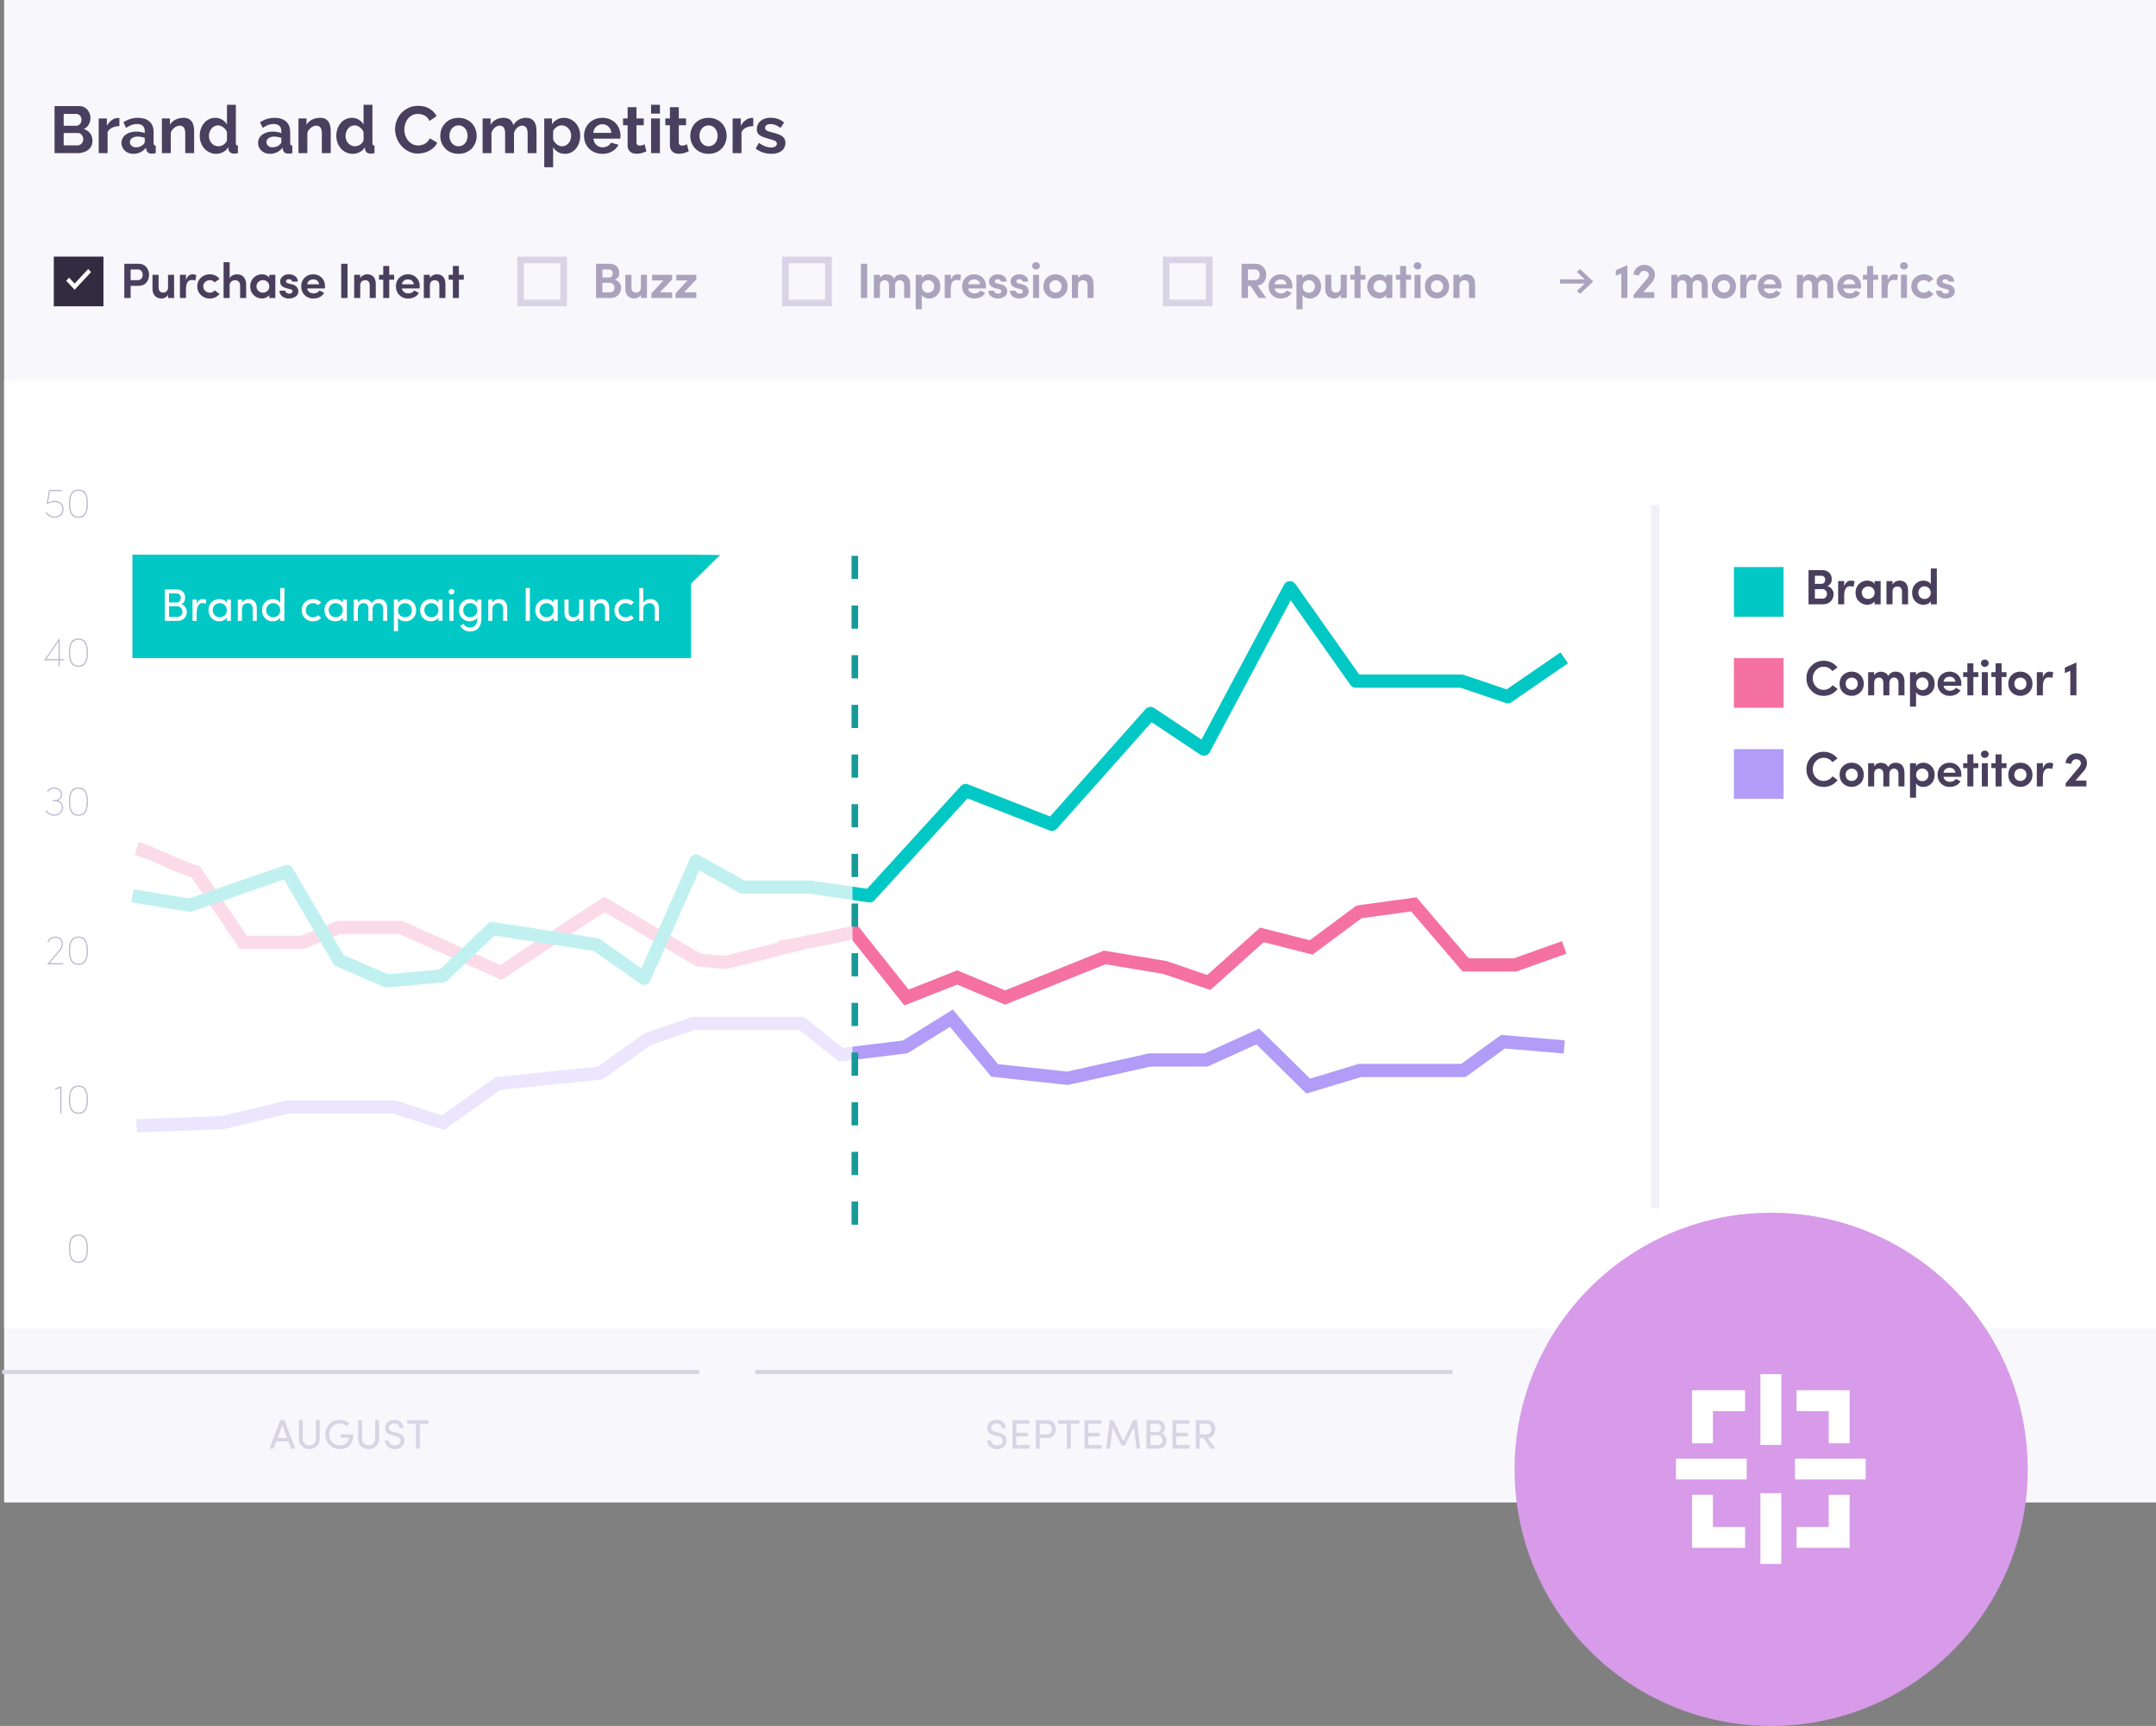 <svg xmlns="http://www.w3.org/2000/svg" width="521" height="417" viewBox="0 0 521 417">
    <rect x="0" y="0" width="521" height="417" fill="#808080" stroke="none"/>
    <g fill="none" fill-rule="evenodd">
        <path fill="#F8F7FB" d="M1 0h520v363H1z"/>
        <path fill="#FFF" d="M1 92h520v229H1z"/>
        <path stroke="#B19CF7" stroke-width="3.2" d="M33 272l20.679-.757 15.873-3.787h25.66l11.85 3.787 13.264-9.466 24.68-2.525 11.525-8.203 11.09-3.787h26.093l9.46 7.573 15.547-1.893L229.919 246l10.438 12.621 17.613 1.894 19.896-4.418h13.59l12.504-5.68 12.177 11.99 12.503-3.786h25.006l9.568-6.941L378 252.942"/>
        <path stroke="#F471A2" stroke-width="3.2" d="M33 205c4.45 1.211 9.843 4.419 14.293 5.63 3.815 5.686 7.687 11.375 11.501 17.06H73.07l8.843-3.63h14.969l24.1 10.89c8.38-5.484 16.704-10.969 25.084-16.454l22.714 13.43c2.196.201 4.334.402 6.53.603 6.416-1.613 12.889-3.226 19.304-4.838-1.907.543-4.334.726-6.242 1.27 1.908-.544 4.335-.727 6.242-1.27 3.988-.807 7.918-1.613 11.906-2.42 4.161 5.244 8.38 10.486 12.542 15.729 4.103-1.613 8.15-3.229 12.253-4.841 3.872 1.612 7.686 3.228 11.559 4.841l24.1-9.68c4.855.807 9.652 1.613 14.507 2.42 3.526 1.21 7.11 2.419 10.635 3.63l12.83-11.496c3.988 1.007 7.918 2.017 11.906 3.024 3.872-2.861 7.687-5.727 11.56-8.589 4.392-.605 8.842-1.207 13.235-1.813 4.16 4.88 8.38 9.759 12.541 14.638h11.906c3.988-1.412 7.918-2.824 11.906-4.236"/>
        <path stroke="#02C8C5" stroke-linejoin="round" stroke-width="3.2" d="M378 158.924l-13.657 9.399-11.145-3.76h-25.567L311.711 142l-20.79 38.98-12.899-8.595-23.813 26.767L233.361 191l-23.222 25.434-14.384-2.117h-16.28l-11.253-6.267-12.565 28.323-11.581-8.146-25.13-3.885-11.91 11.405L93.49 237l-11.582-5.013-12.565-21.43-23.49 8.146L32 216.434"/>
        <path fill="#FFF" d="M31 123h175v192H31z" opacity=".75"/>
        <path fill="#BFB9CE" d="M14.92 118.66H12.1l-.5 2.74c.62-.27 1.18-.41 1.68-.41.54 0 1.02.18 1.45.54.43.36.64.85.64 1.46s-.2 1.11-.61 1.5c-.4.39-.95.59-1.66.59-.4 0-.8-.12-1.2-.35-.39-.24-.69-.54-.9-.89l.26-.15c.18.31.44.57.79.78.35.21.7.31 1.05.31.61 0 1.09-.17 1.44-.5.35-.34.53-.77.53-1.29s-.18-.93-.55-1.24c-.37-.31-.78-.46-1.24-.46-.34 0-.64.04-.91.11-.26.07-.59.19-.98.38l-.12-.16.58-3.26h3.07v.3zm1.73 3.03c0-1.01.13-1.77.46-2.41.33-.65.96-1.01 1.85-1.01.89 0 1.51.36 1.83 1.01.33.64.46 1.4.46 2.41 0 1.01-.13 1.75-.46 2.4-.32.65-.94 1.01-1.83 1.01-.89 0-1.52-.36-1.85-1.01-.33-.65-.46-1.4-.46-2.4zm4.3 0c.01-1.73-.4-3.12-1.99-3.12-1.19 0-1.73.78-1.92 1.9-.06.35-.09.76-.09 1.22 0 .92.11 1.59.4 2.19.15.29.35.52.62.68.27.16.6.24.99.24s.71-.08.98-.24c.82-.53.99-1.55 1.01-2.87zm-5.45 37.86h-1.06V161h-.3v-1.45h-3.49l3.58-5.19h.21v4.89h1.06v.3zm-1.36-4.6l-2.94 4.3h2.94v-4.3zm2.51 2.74c0-1.01.13-1.77.46-2.41.33-.65.96-1.01 1.85-1.01.89 0 1.51.36 1.83 1.01.33.64.46 1.4.46 2.41 0 1.01-.13 1.75-.46 2.4-.32.65-.94 1.01-1.83 1.01-.89 0-1.52-.36-1.85-1.01-.33-.65-.46-1.4-.46-2.4zm4.3 0c.01-1.73-.4-3.12-1.99-3.12-1.19 0-1.73.78-1.92 1.9-.06.35-.09.76-.09 1.22 0 .92.11 1.59.4 2.19.15.29.35.52.62.68.27.16.6.24.99.24s.71-.08.98-.24c.82-.53.99-1.55 1.01-2.87zm-6.25 34.44c.08-.81-.5-1.48-1.5-1.57-.31-.03-.62.04-.93.2-.3.15-.52.35-.66.6l-.26-.15c.36-.61 1.08-.99 1.87-.94.61.05 1.07.25 1.38.61.32.35.45.78.4 1.27-.04.53-.41 1.04-.94 1.27.37.09.68.32.91.69.23.37.33.76.3 1.15-.05.55-.3 1-.77 1.36-.47.35-1 .51-1.61.47-.85-.07-1.57-.55-1.88-1.23l.27-.12c.27.57.88 1 1.63 1.05.54.03 1-.1 1.39-.39.39-.29.61-.68.67-1.17 0-.51-.15-.91-.45-1.2-.3-.29-.67-.44-1.1-.44h-.67v-.3h.67c.29 0 .57-.11.83-.33.27-.22.42-.5.45-.83zm1.95 1.56c0-1.01.13-1.77.46-2.41.33-.65.96-1.01 1.85-1.01.89 0 1.51.36 1.83 1.01.33.64.46 1.4.46 2.41 0 1.01-.13 1.75-.46 2.4-.32.65-.94 1.01-1.83 1.01-.89 0-1.52-.36-1.85-1.01-.33-.65-.46-1.4-.46-2.4zm4.3 0c.01-1.73-.4-3.12-1.99-3.12-1.19 0-1.73.78-1.92 1.9-.06.35-.09.76-.09 1.22 0 .92.11 1.59.4 2.19.15.29.35.52.62.68.27.16.6.24.99.24s.71-.08.98-.24c.82-.53.99-1.55 1.01-2.87zm-5.67 39.01v.3h-3.81v-.11l2.81-3.32c.43-.5.65-.99.65-1.48 0-.45-.15-.81-.45-1.09-.29-.29-.67-.43-1.13-.43-.77 0-1.41.42-1.6 1.09l-.29-.08c.21-.8.97-1.31 1.89-1.31.55 0 1 .17 1.35.51.35.34.53.78.53 1.31 0 .55-.24 1.11-.72 1.67l-2.49 2.94h3.26zm1.37-3.01c0-1.01.13-1.77.46-2.41.33-.65.96-1.01 1.85-1.01.89 0 1.51.36 1.83 1.01.33.64.46 1.4.46 2.41 0 1.01-.13 1.75-.46 2.4-.32.65-.94 1.01-1.83 1.01-.89 0-1.52-.36-1.85-1.01-.33-.65-.46-1.4-.46-2.4zm4.3 0c.01-1.73-.4-3.12-1.99-3.12-1.19 0-1.73.78-1.92 1.9-.06.35-.09.76-.09 1.22 0 .92.11 1.59.4 2.19.15.29.35.52.62.68.27.16.6.24.99.24s.71-.08.98-.24c.82-.53.99-1.55 1.01-2.87zM14.85 269h-.3v-6.16l-1.19.44v-.32l1.49-.55V269zm1.8-3.31c0-1.01.13-1.77.46-2.41.33-.65.96-1.01 1.85-1.01.89 0 1.51.36 1.83 1.01.33.64.46 1.4.46 2.41 0 1.01-.13 1.75-.46 2.4-.32.65-.94 1.01-1.83 1.01-.89 0-1.52-.36-1.85-1.01-.33-.65-.46-1.4-.46-2.4zm4.3 0c.01-1.73-.4-3.12-1.99-3.12-1.19 0-1.73.78-1.92 1.9-.06.35-.09.76-.09 1.22 0 .92.11 1.59.4 2.19.15.29.35.52.62.68.27.16.6.24.99.24s.71-.08.98-.24c.82-.53.99-1.55 1.01-2.87zm-4.3 36c0-1.01.13-1.77.46-2.41.33-.65.96-1.01 1.85-1.01.89 0 1.51.36 1.83 1.01.33.64.46 1.4.46 2.41 0 1.01-.13 1.75-.46 2.4-.32.65-.94 1.01-1.83 1.01-.89 0-1.52-.36-1.85-1.01-.33-.65-.46-1.4-.46-2.4zm4.3 0c.01-1.73-.4-3.12-1.99-3.12-1.19 0-1.73.78-1.92 1.9-.06.35-.09.76-.09 1.22 0 .92.11 1.59.4 2.19.15.29.35.52.62.68.27.16.6.24.99.24s.71-.08.98-.24c.82-.53.99-1.55 1.01-2.87z"/>
        <path fill="#493F5E" d="M22.336 34.072c0 .48-.096.901-.288 1.264a2.654 2.654 0 0 1-.792.912 3.707 3.707 0 0 1-1.168.56 5.075 5.075 0 0 1-1.416.192h-5.488V25.64h6.08c.395 0 .752.085 1.072.256.32.17.592.392.816.664.224.272.397.581.52.928.123.347.184.696.184 1.048 0 .555-.139 1.075-.416 1.56a2.534 2.534 0 0 1-1.216 1.08c.65.192 1.165.536 1.544 1.032s.568 1.117.568 1.864zm-2.224-.416c0-.203-.035-.397-.104-.584a1.622 1.622 0 0 0-.28-.488 1.304 1.304 0 0 0-.416-.328c-.16-.08-.336-.12-.528-.12h-3.392v2.992h3.28c.203 0 .392-.037.568-.112.176-.075.328-.179.456-.312s.23-.29.304-.472c.075-.181.112-.373.112-.576zm-4.72-6.128v2.864h2.944c.373 0 .69-.128.952-.384.261-.256.392-.608.392-1.056 0-.437-.12-.784-.36-1.04a1.169 1.169 0 0 0-.888-.384h-3.04zm13.456 2.944c-.65.01-1.232.136-1.744.376s-.88.6-1.104 1.08V37h-2.144v-8.384h1.968v1.792c.15-.288.325-.547.528-.776.203-.23.421-.43.656-.6.235-.17.472-.301.712-.392.24-.09.472-.136.696-.136h.264c.059 0 .115.005.168.016v1.952zm3.376 6.688a3.18 3.18 0 0 1-1.136-.2 2.73 2.73 0 0 1-.912-.56 2.544 2.544 0 0 1-.816-1.896c0-.395.088-.76.264-1.096.176-.336.421-.621.736-.856s.69-.419 1.128-.552a4.92 4.92 0 0 1 1.44-.2c.373 0 .739.032 1.096.096.357.064.675.155.952.272v-.48c0-.555-.157-.981-.472-1.28-.315-.299-.781-.448-1.4-.448-.448 0-.885.08-1.312.24-.427.16-.864.395-1.312.704l-.656-1.36c1.077-.715 2.24-1.072 3.488-1.072 1.205 0 2.141.296 2.808.888.667.592 1 1.448 1 2.568v2.608c0 .224.04.384.12.48.08.096.21.15.392.16V37a4.773 4.773 0 0 1-.944.112c-.405 0-.717-.09-.936-.272a1.17 1.17 0 0 1-.408-.72l-.048-.464a3.71 3.71 0 0 1-1.36 1.12 3.905 3.905 0 0 1-1.712.384zm.608-1.568c.363 0 .707-.064 1.032-.192.325-.128.579-.299.76-.512.235-.181.352-.384.352-.608v-.96a5.25 5.25 0 0 0-.832-.232A4.481 4.481 0 0 0 33.28 33c-.555 0-1.008.125-1.36.376-.352.25-.528.568-.528.952 0 .363.139.664.416.904.277.24.619.36 1.024.36zM46.912 37h-2.144v-4.704c0-.672-.117-1.163-.352-1.472-.235-.31-.56-.464-.976-.464-.213 0-.432.043-.656.128a2.414 2.414 0 0 0-.632.36 2.929 2.929 0 0 0-.536.552c-.16.213-.277.448-.352.704V37H39.12v-8.384h1.936v1.552c.31-.533.757-.95 1.344-1.248.587-.299 1.248-.448 1.984-.448.523 0 .95.096 1.28.288.33.192.587.443.768.752.181.31.307.661.376 1.056.07.395.104.795.104 1.2V37zm5.344.16a3.773 3.773 0 0 1-2.864-1.264 4.337 4.337 0 0 1-.824-1.384 4.828 4.828 0 0 1-.296-1.704c0-.608.093-1.173.28-1.696.187-.523.445-.981.776-1.376.33-.395.725-.704 1.184-.928a3.38 3.38 0 0 1 1.504-.336c.619 0 1.176.15 1.672.448.496.299.883.688 1.16 1.168V25.32h2.144v9.216c0 .224.037.384.112.48.075.096.203.15.384.16V37a4.86 4.86 0 0 1-.912.112c-.384 0-.699-.096-.944-.288a1.057 1.057 0 0 1-.416-.752l-.048-.528c-.31.533-.728.936-1.256 1.208a3.57 3.57 0 0 1-1.656.408zm.56-1.824a2.2 2.2 0 0 0 1.216-.4c.181-.128.344-.277.488-.448.144-.17.253-.357.328-.56v-2a2.341 2.341 0 0 0-.36-.648 2.755 2.755 0 0 0-1.152-.856 1.773 1.773 0 0 0-.648-.128c-.32 0-.616.07-.888.208a2.108 2.108 0 0 0-.696.568c-.192.24-.341.515-.448.824-.107.31-.16.63-.16.96 0 .352.059.677.176.976.117.299.277.56.48.784a2.185 2.185 0 0 0 1.664.72zm12.416 1.824a3.18 3.18 0 0 1-1.136-.2 2.73 2.73 0 0 1-.912-.56 2.544 2.544 0 0 1-.816-1.896c0-.395.088-.76.264-1.096.176-.336.421-.621.736-.856s.69-.419 1.128-.552a4.92 4.92 0 0 1 1.44-.2c.373 0 .739.032 1.096.096.357.064.675.155.952.272v-.48c0-.555-.157-.981-.472-1.28-.315-.299-.781-.448-1.4-.448-.448 0-.885.08-1.312.24-.427.16-.864.395-1.312.704l-.656-1.36c1.077-.715 2.24-1.072 3.488-1.072 1.205 0 2.141.296 2.808.888.667.592 1 1.448 1 2.568v2.608c0 .224.04.384.12.48.08.096.21.15.392.16V37a4.773 4.773 0 0 1-.944.112c-.405 0-.717-.09-.936-.272a1.17 1.17 0 0 1-.408-.72l-.048-.464a3.71 3.71 0 0 1-1.36 1.12 3.905 3.905 0 0 1-1.712.384zm.608-1.568c.363 0 .707-.064 1.032-.192.325-.128.579-.299.76-.512.235-.181.352-.384.352-.608v-.96a5.25 5.25 0 0 0-.832-.232 4.481 4.481 0 0 0-.864-.088c-.555 0-1.008.125-1.36.376-.352.25-.528.568-.528.952 0 .363.139.664.416.904.277.24.619.36 1.024.36zM79.92 37h-2.144v-4.704c0-.672-.117-1.163-.352-1.472-.235-.31-.56-.464-.976-.464-.213 0-.432.043-.656.128a2.414 2.414 0 0 0-.632.36 2.929 2.929 0 0 0-.536.552c-.16.213-.277.448-.352.704V37h-2.144v-8.384h1.936v1.552c.31-.533.757-.95 1.344-1.248.587-.299 1.248-.448 1.984-.448.523 0 .95.096 1.28.288.33.192.587.443.768.752.181.31.307.661.376 1.056.07.395.104.795.104 1.2V37zm5.344.16a3.773 3.773 0 0 1-2.864-1.264 4.337 4.337 0 0 1-.824-1.384 4.828 4.828 0 0 1-.296-1.704c0-.608.093-1.173.28-1.696.187-.523.445-.981.776-1.376.33-.395.725-.704 1.184-.928a3.38 3.38 0 0 1 1.504-.336c.619 0 1.176.15 1.672.448.496.299.883.688 1.16 1.168V25.32H90v9.216c0 .224.037.384.112.48.075.096.203.15.384.16V37a4.86 4.86 0 0 1-.912.112c-.384 0-.699-.096-.944-.288a1.057 1.057 0 0 1-.416-.752l-.048-.528c-.31.533-.728.936-1.256 1.208a3.57 3.57 0 0 1-1.656.408zm.56-1.824a2.2 2.2 0 0 0 1.216-.4c.181-.128.344-.277.488-.448.144-.17.253-.357.328-.56v-2a2.341 2.341 0 0 0-.36-.648 2.755 2.755 0 0 0-1.152-.856 1.773 1.773 0 0 0-.648-.128c-.32 0-.616.07-.888.208a2.108 2.108 0 0 0-.696.568c-.192.24-.341.515-.448.824-.107.31-.16.63-.16.96 0 .352.059.677.176.976.117.299.277.56.48.784a2.185 2.185 0 0 0 1.664.72zm9.648-4.096c0-.693.125-1.379.376-2.056a5.59 5.59 0 0 1 1.096-1.816 5.55 5.55 0 0 1 1.76-1.296c.693-.33 1.483-.496 2.368-.496 1.045 0 1.95.23 2.712.688.763.459 1.33 1.056 1.704 1.792l-1.696 1.168a2.9 2.9 0 0 0-.544-.808 2.721 2.721 0 0 0-.688-.52 3.088 3.088 0 0 0-.768-.28 3.642 3.642 0 0 0-.784-.088c-.555 0-1.037.112-1.448.336-.41.224-.752.515-1.024.872a3.845 3.845 0 0 0-.616 1.216 4.603 4.603 0 0 0-.208 1.352c0 .501.08.984.24 1.448.16.464.387.872.68 1.224.293.352.645.635 1.056.848.41.213.861.32 1.352.32.256 0 .523-.032.8-.096s.541-.165.792-.304a3 3 0 0 0 .696-.536c.213-.219.384-.483.512-.792l1.808 1.04c-.181.427-.44.803-.776 1.128-.336.325-.715.6-1.136.824a5.802 5.802 0 0 1-1.352.512c-.48.117-.95.176-1.408.176a4.84 4.84 0 0 1-2.224-.512 5.792 5.792 0 0 1-1.736-1.336 6.2 6.2 0 0 1-1.136-1.872 5.842 5.842 0 0 1-.408-2.136zm15.328 5.92c-.683 0-1.296-.117-1.84-.352a4.133 4.133 0 0 1-1.384-.952c-.379-.4-.67-.861-.872-1.384a4.518 4.518 0 0 1-.304-1.648c0-.587.101-1.141.304-1.664.203-.523.493-.984.872-1.384.379-.4.84-.717 1.384-.952.544-.235 1.157-.352 1.84-.352s1.293.117 1.832.352c.539.235.997.552 1.376.952.379.4.67.861.872 1.384.203.523.304 1.077.304 1.664 0 .576-.101 1.125-.304 1.648a4.27 4.27 0 0 1-.864 1.384c-.373.4-.832.717-1.376.952-.544.235-1.157.352-1.84.352zm-2.192-4.336c0 .373.056.712.168 1.016.112.304.267.568.464.792a2.042 2.042 0 0 0 1.56.704 2.042 2.042 0 0 0 1.56-.704c.197-.224.352-.49.464-.8.112-.31.168-.65.168-1.024a2.94 2.94 0 0 0-.168-1.008 2.465 2.465 0 0 0-.464-.8 2.042 2.042 0 0 0-1.56-.704c-.31 0-.597.064-.864.192a2.171 2.171 0 0 0-.696.528c-.197.224-.352.49-.464.8a2.94 2.94 0 0 0-.168 1.008zM129.648 37h-2.144v-4.704c0-.672-.115-1.163-.344-1.472-.23-.31-.547-.464-.952-.464-.427 0-.827.163-1.2.488-.373.325-.64.75-.8 1.272V37h-2.144v-4.704c0-.672-.115-1.163-.344-1.472-.23-.31-.547-.464-.952-.464-.416 0-.813.16-1.192.48-.379.32-.648.741-.808 1.264V37h-2.144v-8.384h1.936v1.552c.31-.544.733-.963 1.272-1.256.539-.293 1.155-.44 1.848-.44.704 0 1.248.17 1.632.512.384.341.63.763.736 1.264.341-.576.773-1.016 1.296-1.32.523-.304 1.12-.456 1.792-.456.512 0 .933.096 1.264.288.33.192.587.443.768.752.181.31.307.661.376 1.056.07.395.104.795.104 1.2V37zm6.896.16c-.661 0-1.237-.147-1.728-.44a3.13 3.13 0 0 1-1.152-1.192v4.88h-2.144V28.616h1.872v1.44c.31-.49.71-.877 1.2-1.16.49-.283 1.056-.424 1.696-.424a3.59 3.59 0 0 1 1.568.344c.48.23.893.539 1.24.928.347.39.619.848.816 1.376.197.528.296 1.085.296 1.672 0 .608-.09 1.179-.272 1.712a4.381 4.381 0 0 1-.76 1.392 3.544 3.544 0 0 1-1.16.928 3.245 3.245 0 0 1-1.472.336zm-.72-1.824c.32 0 .616-.07.888-.208.272-.139.504-.325.696-.56.192-.235.341-.507.448-.816.107-.31.16-.63.16-.96 0-.352-.059-.68-.176-.984a2.443 2.443 0 0 0-.488-.792 2.273 2.273 0 0 0-.736-.528 2.204 2.204 0 0 0-.92-.192 2.2 2.2 0 0 0-1.216.4 2.592 2.592 0 0 0-.488.448c-.144.17-.253.357-.328.56v1.968c.192.48.485.877.88 1.192.395.315.821.472 1.28.472zm9.728 1.824c-.672 0-1.28-.115-1.824-.344a4.182 4.182 0 0 1-1.392-.936 4.155 4.155 0 0 1-.888-1.376 4.416 4.416 0 0 1-.312-1.648c0-.597.101-1.16.304-1.688a4.12 4.12 0 0 1 .88-1.392c.384-.4.85-.717 1.4-.952.55-.235 1.165-.352 1.848-.352s1.293.117 1.832.352c.539.235.997.55 1.376.944.379.395.667.853.864 1.376.197.523.296 1.067.296 1.632 0 .139-.003.272-.008.4a1.627 1.627 0 0 1-.04.32h-6.48c.032.33.112.624.24.88s.293.475.496.656c.203.181.432.32.688.416.256.096.523.144.8.144.427 0 .83-.104 1.208-.312.379-.208.637-.483.776-.824l1.84.512c-.31.64-.803 1.165-1.48 1.576-.677.41-1.485.616-2.424.616zm2.176-5.056c-.053-.63-.285-1.133-.696-1.512-.41-.379-.91-.568-1.496-.568a2.135 2.135 0 0 0-1.472.576c-.192.181-.35.4-.472.656a2.312 2.312 0 0 0-.216.848h4.352zm8.48 4.464c-.288.128-.64.256-1.056.384a4.436 4.436 0 0 1-1.312.192c-.299 0-.579-.037-.84-.112a1.847 1.847 0 0 1-.688-.36 1.758 1.758 0 0 1-.472-.64c-.117-.261-.176-.579-.176-.952v-4.816h-1.104v-1.648h1.104v-2.72h2.144v2.72h1.76v1.648h-1.76v4.096c0 .299.077.51.232.632a.886.886 0 0 0 .568.184c.224 0 .443-.037.656-.112.213-.075.384-.139.512-.192l.432 1.696zm1.12.432v-8.384h2.144V37h-2.144zm0-9.552V25.32h2.144v2.128h-2.144zm9.104 9.12c-.288.128-.64.256-1.056.384a4.436 4.436 0 0 1-1.312.192c-.299 0-.579-.037-.84-.112a1.847 1.847 0 0 1-.688-.36 1.758 1.758 0 0 1-.472-.64c-.117-.261-.176-.579-.176-.952v-4.816h-1.104v-1.648h1.104v-2.72h2.144v2.72h1.76v1.648h-1.76v4.096c0 .299.077.51.232.632a.886.886 0 0 0 .568.184c.224 0 .443-.037.656-.112.213-.075.384-.139.512-.192l.432 1.696zm4.784.592c-.683 0-1.296-.117-1.84-.352a4.133 4.133 0 0 1-1.384-.952c-.379-.4-.67-.861-.872-1.384a4.518 4.518 0 0 1-.304-1.648c0-.587.101-1.141.304-1.664.203-.523.493-.984.872-1.384.379-.4.84-.717 1.384-.952.544-.235 1.157-.352 1.84-.352s1.293.117 1.832.352c.539.235.997.552 1.376.952.379.4.67.861.872 1.384.203.523.304 1.077.304 1.664 0 .576-.101 1.125-.304 1.648a4.27 4.27 0 0 1-.864 1.384c-.373.4-.832.717-1.376.952-.544.235-1.157.352-1.84.352zm-2.192-4.336c0 .373.056.712.168 1.016.112.304.267.568.464.792a2.042 2.042 0 0 0 1.56.704 2.042 2.042 0 0 0 1.56-.704c.197-.224.352-.49.464-.8.112-.31.168-.65.168-1.024a2.94 2.94 0 0 0-.168-1.008 2.465 2.465 0 0 0-.464-.8 2.042 2.042 0 0 0-1.56-.704c-.31 0-.597.064-.864.192a2.171 2.171 0 0 0-.696.528c-.197.224-.352.49-.464.8a2.94 2.94 0 0 0-.168 1.008zm13.008-2.352c-.65.01-1.232.136-1.744.376s-.88.6-1.104 1.08V37h-2.144v-8.384h1.968v1.792c.15-.288.325-.547.528-.776.203-.23.421-.43.656-.6.235-.17.472-.301.712-.392.24-.09.472-.136.696-.136h.264c.059 0 .115.005.168.016v1.952zm4.368 6.688a6.486 6.486 0 0 1-2.064-.336 5.034 5.034 0 0 1-1.728-.96l.8-1.344c.512.363 1.01.637 1.496.824.485.187.968.28 1.448.28.427 0 .763-.08 1.008-.24a.773.773 0 0 0 .368-.688c0-.299-.144-.517-.432-.656-.288-.139-.757-.299-1.408-.48a18.9 18.9 0 0 1-1.392-.432 3.572 3.572 0 0 1-.928-.472 1.615 1.615 0 0 1-.512-.608 1.941 1.941 0 0 1-.16-.824c0-.427.083-.81.248-1.152a2.51 2.51 0 0 1 .696-.872c.299-.24.648-.424 1.048-.552.4-.128.835-.192 1.304-.192.63 0 1.219.09 1.768.272.55.181 1.053.475 1.512.88l-.864 1.296a5.02 5.02 0 0 0-1.24-.704 3.39 3.39 0 0 0-1.192-.224c-.363 0-.667.075-.912.224-.245.15-.368.39-.368.72 0 .15.03.272.088.368a.775.775 0 0 0 .28.256c.128.075.296.147.504.216.208.07.467.141.776.216.576.15 1.07.299 1.48.448.41.15.747.32 1.008.512s.453.413.576.664c.123.25.184.552.184.904 0 .821-.304 1.47-.912 1.944-.608.475-1.435.712-2.48.712z"/>
        <g fill="#D8D4E4">
            <path fill-rule="nonzero" d="M.5 332v-1h168.499v1zM182.5 332v-1h168.499v1z"/>
            <path d="M68.23 344.35l-1.14 3.06h2.28l-1.14-3.06zm2.13 5.65l-.67-1.75h-2.92L66.1 350h-.99l2.62-6.89h1l2.61 6.89h-.98zm5.96-2.37v-4.52h.94v4.52c0 .73-.25 1.33-.74 1.79-.49.45-1.08.68-1.78.68s-1.3-.23-1.79-.68c-.49-.46-.73-1.06-.73-1.79v-4.52h.94v4.52c0 .46.15.84.46 1.13.31.29.68.44 1.12.44.44 0 .81-.15 1.12-.44.31-.29.46-.67.46-1.13zm8.11-3.69l-.67.62c-.48-.43-1.03-.64-1.66-.64a2.4 2.4 0 0 0-1.81.78c-.49.51-.74 1.14-.74 1.87 0 .73.25 1.36.74 1.87s1.1.77 1.81.77c.63 0 1.14-.17 1.55-.5.41-.34.62-.79.65-1.36h-1.96v-.81h3.02c0 2.36-1.23 3.56-3.26 3.56-.97 0-1.8-.34-2.47-1.03a3.457 3.457 0 0 1-1.01-2.5c0-.99.34-1.82 1.01-2.51.67-.69 1.5-1.03 2.47-1.03.9 0 1.68.3 2.33.91zm6.23 3.69v-4.52h.94v4.52c0 .73-.25 1.33-.74 1.79-.49.45-1.08.68-1.78.68s-1.3-.23-1.79-.68c-.49-.46-.73-1.06-.73-1.79v-4.52h.94v4.52c0 .46.15.84.46 1.13.31.29.68.44 1.12.44.44 0 .81-.15 1.12-.44.31-.29.46-.67.46-1.13zm2.33.38h.93c.01.31.15.6.43.85s.63.37 1.05.37c.83 0 1.3-.44 1.39-1.01.05-.68-.45-1.07-1.17-1.23l-.89-.22c-1.12-.29-1.68-.89-1.68-1.8 0-.57.22-1.03.66-1.39.44-.37.96-.55 1.57-.55.64 0 1.17.19 1.59.56.42.37.63.85.63 1.46h-.93c0-.68-.54-1.13-1.3-1.13-.35 0-.65.1-.91.29-.25.19-.38.44-.38.75 0 .48.33.8.98.96l.9.22c1.31.33 1.97 1.08 1.84 2.16-.06.52-.3.95-.71 1.29-.41.34-.94.51-1.59.51-.69 0-1.26-.21-1.72-.62-.46-.42-.69-.91-.69-1.47zm5.44-4.02v-.88h5.12v.88h-2.09V350h-.94v-6.01h-2.09zM238.52 348.01h.93c.01.31.15.6.43.85s.63.37 1.05.37c.83 0 1.3-.44 1.39-1.01.05-.68-.45-1.07-1.17-1.23l-.89-.22c-1.12-.29-1.68-.89-1.68-1.8 0-.57.22-1.03.66-1.39.44-.37.96-.55 1.57-.55.64 0 1.17.19 1.59.56.42.37.63.85.63 1.46h-.93c0-.68-.54-1.13-1.3-1.13-.35 0-.65.1-.91.29-.25.19-.38.44-.38.75 0 .48.33.8.98.96l.9.22c1.31.33 1.97 1.08 1.84 2.16-.06.52-.3.95-.71 1.29-.41.34-.94.51-1.59.51-.69 0-1.26-.21-1.72-.62-.46-.42-.69-.91-.69-1.47zm6.15 1.99v-6.89h4.08v.87h-3.15v2.2h2.75v.87h-2.75v2.08h3.25v.87h-4.18zm5.65 0v-6.89h2.75c.68 0 1.19.21 1.53.63.35.42.52.93.52 1.53s-.17 1.11-.52 1.53c-.34.41-.85.62-1.53.62h-1.81V350h-.94zm2.74-6.02h-1.8v2.57h1.75c.79 0 1.18-.57 1.18-1.28 0-.71-.38-1.29-1.13-1.29zm2.66.01v-.88h5.12v.88h-2.09V350h-.94v-6.01h-2.09zm6.34 6.01v-6.89h4.08v.87h-3.15v2.2h2.75v.87h-2.75v2.08h3.25v.87h-4.18zm6.95-6.89l2.43 5.06 2.43-5.06h.85l.84 6.89h-.92l-.63-5.18-2.15 4.42h-.82l-2.17-4.42-.63 5.18h-.92l.84-6.89h.85zm12.51 1.78c0 .74-.29 1.22-.87 1.44.37.07.66.28.89.62.23.34.35.69.35 1.06 0 .56-.18 1.03-.55 1.42-.37.38-.86.57-1.47.57h-2.82v-6.89h2.6c1.15 0 1.87.69 1.87 1.78zm-3.53-.92v2h1.66c.59 0 .92-.45.92-1.05 0-.6-.39-.95-1.02-.95h-1.56zm1.81 2.82h-1.81v2.34h1.84c.65 0 1.1-.52 1.1-1.13 0-.3-.11-.58-.32-.83-.21-.25-.48-.38-.81-.38zm3.53 3.21v-6.89h4.08v.87h-3.15v2.2h2.75v.87h-2.75v2.08h3.25v.87h-4.18zm8.54-2.61l1.84 2.61h-1.13l-1.78-2.58h-.88V350h-.94v-6.89h2.65c.68 0 1.19.21 1.53.63.34.42.51.93.51 1.53 0 .56-.15 1.04-.45 1.44-.29.4-.74.63-1.35.68zm-.27-3.41h-1.68v2.57h1.64c.79 0 1.15-.56 1.15-1.28 0-.71-.36-1.29-1.11-1.29z"/>
        </g>
        <path fill="#F2F0F7" d="M399 122h2v170h-2z"/>
        <path fill="#179B98" fill-rule="nonzero" d="M205.772 134.29h1.6v5.6h-1.6v-5.6zm0 12h1.6v5.6h-1.6v-5.6zm0 12h1.6v5.6h-1.6v-5.6zm0 12h1.6v5.6h-1.6v-5.6zm0 12h1.6v5.6h-1.6v-5.6zm0 12h1.6v5.6h-1.6v-5.6zm0 12h1.6v5.6h-1.6v-5.6zm0 12h1.6v5.6h-1.6v-5.6zm0 12h1.6v5.6h-1.6v-5.6zm0 12h1.6v5.6h-1.6v-5.6zm0 12h1.6v5.6h-1.6v-5.6zm0 12h1.6v5.6h-1.6v-5.6zm0 12h1.6v5.6h-1.6v-5.6zm0 12h1.6v5.6h-1.6v-5.6z"/>
        <path fill="#493F5D" d="M442.648 139.976c0 .684-.324 1.32-1.092 1.608.48.12.852.372 1.128.756.276.384.408.78.408 1.176 0 .696-.24 1.284-.708 1.764-.468.48-1.08.72-1.86.72h-3.492v-8.268h3.24c1.452 0 2.376.864 2.376 2.244zm-4.08-.876v1.956h1.596c.54 0 .888-.42.888-.996 0-.588-.348-.96-.936-.96h-1.548zm1.836 3.24h-1.836v2.292h1.872c.636 0 1.044-.528 1.044-1.14 0-.588-.408-1.152-1.08-1.152zm5.246 1.68V146h-1.464v-5.604h1.464v1.32c.276-.96.9-1.44 1.584-1.44.36 0 .672.072.924.204l-.252 1.32c-.228-.108-.516-.156-.852-.156-.936 0-1.404.792-1.404 2.376zm8.81 1.98h-1.464v-.72c-.336.528-1.116.828-1.74.828-.768 0-1.44-.264-2.004-.804-.564-.54-.852-1.248-.852-2.112 0-.864.276-1.56.84-2.1a2.82 2.82 0 0 1 2.016-.816c.624 0 1.368.252 1.74.816v-.696h1.464V146zm-1.464-2.808c0-.468-.156-.828-.468-1.104-.3-.276-.66-.408-1.068-.408-.42 0-.78.144-1.092.432-.3.276-.456.636-.456 1.08 0 .444.156.804.456 1.092.888.888 2.688.3 2.628-1.092zm4.334-.18V146h-1.464v-5.604h1.464v.828c.3-.576.996-.948 1.668-.948 1.332 0 2.088.84 2.088 2.412V146h-1.464v-3.048c0-.804-.408-1.248-1.068-1.248-.72 0-1.224.396-1.224 1.308zM468.036 146h-1.452v-.756c-.3.54-1.008.876-1.764.876a2.646 2.646 0 0 1-1.944-.804c-.54-.54-.804-1.248-.804-2.112 0-.876.264-1.572.804-2.112s1.188-.816 1.944-.816c.768 0 1.464.324 1.764.864v-3.792h1.452V146zm-2.976-4.332c-.828 0-1.476.612-1.476 1.512 0 .456.144.828.42 1.116.288.276.636.42 1.056.42.42 0 .768-.144 1.056-.42.3-.288.444-.66.444-1.116 0-.456-.156-.816-.456-1.092a1.5 1.5 0 0 0-1.044-.42z"/>
        <path fill="#02C8C5" fill-rule="nonzero" d="M167 141v18H32v-25h135l7 .09-7 6.91z"/>
        <path fill="#FFF" d="M44.731 144.379c0 .814-.319 1.342-.957 1.584.407.077.726.308.979.682.253.374.385.759.385 1.166 0 .616-.198 1.133-.605 1.562-.407.418-.946.627-1.617.627h-3.102v-7.579h2.86c1.265 0 2.057.759 2.057 1.958zm-3.883-1.012v2.2h1.826c.649 0 1.012-.495 1.012-1.155s-.429-1.045-1.122-1.045h-1.716zm1.991 3.102h-1.991v2.574h2.024c.715 0 1.21-.572 1.21-1.243a1.4 1.4 0 0 0-.352-.913 1.116 1.116 0 0 0-.891-.418zm4.686 1.661V150h-1.001v-5.137h1.001v1.155c.253-.847.726-1.265 1.43-1.265.407 0 .704.066.891.198l-.154.935a1.67 1.67 0 0 0-.759-.176c-.935 0-1.408.968-1.408 2.42zm8.272 1.87h-.99v-.792c-.341.572-1.056.902-1.804.902a2.549 2.549 0 0 1-1.848-.748c-.506-.495-.759-1.144-.759-1.936 0-.803.253-1.441.759-1.936.506-.495 1.122-.737 1.848-.737.748 0 1.485.319 1.804.88v-.77h.99V150zm-1.001-2.585c0-.517-.176-.935-.517-1.232a1.759 1.759 0 0 0-1.188-.451c-.473 0-.88.154-1.199.473-.319.308-.473.715-.473 1.21s.165.913.484 1.232c.319.319.715.484 1.188.484s.88-.154 1.21-.462c.33-.308.495-.726.495-1.254zm3.674-.187V150h-1.001v-5.137h1.001v.77c.297-.572.979-.88 1.606-.88 1.276 0 1.98.825 1.98 2.277V150h-1.001v-2.904c0-.847-.429-1.364-1.133-1.364-.803 0-1.452.484-1.452 1.496zM68.722 150h-1.001v-.792c-.341.572-1.056.902-1.804.902a2.549 2.549 0 0 1-1.848-.748c-.495-.495-.748-1.144-.748-1.936 0-.803.253-1.441.748-1.936.495-.495 1.111-.737 1.837-.737.781 0 1.474.308 1.815.88v-3.564h1.001V150zm-2.717-4.268c-.473 0-.869.154-1.188.473-.319.308-.473.715-.473 1.21s.154.913.473 1.232c.319.319.715.484 1.188.484s.869-.154 1.199-.462c.341-.319.506-.737.506-1.254s-.176-.935-.517-1.232a1.759 1.759 0 0 0-1.188-.451zm9.625-.979c.814 0 1.474.275 1.98.825l-.759.638c-.319-.319-.726-.484-1.221-.484-.473 0-.88.154-1.221.473-.341.308-.506.715-.506 1.21 0 .506.165.924.506 1.243a1.73 1.73 0 0 0 1.221.484c.495 0 .902-.165 1.221-.506l.77.638c-.517.561-1.177.836-1.991.836-.759 0-1.397-.253-1.925-.748-.528-.506-.792-1.155-.792-1.947s.264-1.43.792-1.925c.528-.495 1.166-.737 1.925-.737zM83.814 150h-.99v-.792c-.341.572-1.056.902-1.804.902a2.549 2.549 0 0 1-1.848-.748c-.506-.495-.759-1.144-.759-1.936 0-.803.253-1.441.759-1.936.506-.495 1.122-.737 1.848-.737.748 0 1.485.319 1.804.88v-.77h.99V150zm-1.001-2.585c0-.517-.176-.935-.517-1.232a1.759 1.759 0 0 0-1.188-.451c-.473 0-.88.154-1.199.473-.319.308-.473.715-.473 1.21s.165.913.484 1.232c.319.319.715.484 1.188.484s.88-.154 1.21-.462c.33-.308.495-.726.495-1.254zm8.58-1.683c-.836-.011-1.364.616-1.364 1.496V150h-1.001v-2.915c0-.836-.44-1.353-1.111-1.353-.792 0-1.43.495-1.43 1.496V150h-1.001v-5.137h1.001v.77c.253-.517.902-.814 1.419-.858.198-.011.385 0 .561.033.649.099 1.1.44 1.342 1.001.363-.704.957-1.056 1.782-1.056 1.276 0 1.98.825 1.98 2.277V150H92.57v-2.904c0-.847-.44-1.364-1.177-1.364zm3.784-.869h1.001v.803c.341-.572 1.056-.913 1.793-.913.715 0 1.331.253 1.826.748.495.495.748 1.144.748 1.947 0 .792-.253 1.43-.748 1.925-.495.495-1.1.737-1.826.737-.748 0-1.474-.308-1.793-.88v3.267h-1.001v-7.634zm1.012 2.596c0 .517.165.935.506 1.232.341.297.726.44 1.177.44.957 0 1.661-.671 1.661-1.672 0-.506-.165-.924-.484-1.243a1.593 1.593 0 0 0-1.177-.484c-.473 0-.869.154-1.199.473-.319.308-.484.726-.484 1.254zM106.936 150h-.99v-.792c-.341.572-1.056.902-1.804.902a2.549 2.549 0 0 1-1.848-.748c-.506-.495-.759-1.144-.759-1.936 0-.803.253-1.441.759-1.936.506-.495 1.122-.737 1.848-.737.748 0 1.485.319 1.804.88v-.77h.99V150zm-1.001-2.585c0-.517-.176-.935-.517-1.232a1.759 1.759 0 0 0-1.188-.451c-.473 0-.88.154-1.199.473-.319.308-.473.715-.473 1.21s.165.913.484 1.232c.319.319.715.484 1.188.484s.88-.154 1.21-.462c.33-.308.495-.726.495-1.254zm3.663 2.585h-.99v-5.137h.99V150zm-.99-6.567a.638.638 0 0 1 0-.924.726.726 0 0 1 .979 0 .62.62 0 0 1 0 .924.726.726 0 0 1-.979 0zm6.732 5.731c-.297.583-1.056.946-1.804.946-.726 0-1.342-.242-1.848-.737s-.759-1.133-.759-1.925c0-.803.253-1.452.759-1.947a2.549 2.549 0 0 1 1.848-.748c.748 0 1.485.341 1.804.913v-.803h.99v4.356c0 2.233-.935 3.344-2.805 3.344a2.615 2.615 0 0 1-2.321-1.386c.055-.022.198-.099.44-.231l.396-.209c.297.561.902.88 1.485.88 1.221 0 1.826-.781 1.826-2.332 0-.033-.01-.087-.011-.12v-.001zm-.011-1.727c0-.528-.165-.946-.495-1.243a1.714 1.714 0 0 0-1.21-.462c-.473 0-.869.165-1.188.484-.319.319-.484.726-.484 1.221 0 .517.154.924.473 1.232.319.308.726.462 1.199.462.451 0 .847-.154 1.188-.462.341-.308.517-.715.517-1.232zm3.663-.209V150h-1.001v-5.137h1.001v.77c.297-.572.979-.88 1.606-.88 1.276 0 1.98.825 1.98 2.277V150h-1.001v-2.904c0-.847-.429-1.364-1.133-1.364-.803 0-1.452.484-1.452 1.496zm8.052 2.772v-7.931h1.001V150h-1.001zm7.733 0h-.99v-.792c-.341.572-1.056.902-1.804.902a2.549 2.549 0 0 1-1.848-.748c-.506-.495-.759-1.144-.759-1.936 0-.803.253-1.441.759-1.936.506-.495 1.122-.737 1.848-.737.748 0 1.485.319 1.804.88v-.77h.99V150zm-1.001-2.585c0-.517-.176-.935-.517-1.232a1.759 1.759 0 0 0-1.188-.451c-.473 0-.88.154-1.199.473-.319.308-.473.715-.473 1.21s.165.913.484 1.232c.319.319.715.484 1.188.484s.88-.154 1.21-.462c.33-.308.495-.726.495-1.254zm6.193.22v-2.772h1.001V150h-1.001v-.77c-.297.572-.968.88-1.595.88-1.276 0-1.991-.825-1.98-2.277v-2.97h1.001v2.904c0 .847.418 1.364 1.122 1.364.825 0 1.452-.473 1.452-1.496zm3.663-.407V150h-1.001v-5.137h1.001v.77c.297-.572.979-.88 1.606-.88 1.276 0 1.98.825 1.98 2.277V150h-1.001v-2.904c0-.847-.429-1.364-1.133-1.364-.803 0-1.452.484-1.452 1.496zm7.568-2.475c.814 0 1.474.275 1.98.825l-.759.638c-.319-.319-.726-.484-1.221-.484-.473 0-.88.154-1.221.473-.341.308-.506.715-.506 1.21 0 .506.165.924.506 1.243a1.73 1.73 0 0 0 1.221.484c.495 0 .902-.165 1.221-.506l.77.638c-.517.561-1.177.836-1.991.836-.759 0-1.397-.253-1.925-.748-.528-.506-.792-1.155-.792-1.947s.264-1.43.792-1.925c.528-.495 1.166-.737 1.925-.737zm4.257 2.475V150h-1.001v-7.931h1.001v3.564a1.36 1.36 0 0 1 .704-.649 2.4 2.4 0 0 1 .99-.231c1.287 0 2.09.836 2.079 2.277V150h-1.001v-2.904c0-.836-.495-1.364-1.21-1.364a1.7 1.7 0 0 0-1.089.374c-.319.242-.473.616-.473 1.122z"/>
        <g fill-rule="nonzero" transform="translate(366 293)">
            <circle cx="62" cy="62" r="62" fill="#D79BE9"/>
            <path fill="#FFF" d="M67.757 64.454v-5.052h17.098v5.052H67.757zm-3.303-8.355h-5.052V39h5.052v17.099zm-8.355 3.303v5.052H39v-5.052h17.099zm3.303 8.355h5.052v17.098h-5.052V67.757zm-11.464-19.82v7.773h-5.052V42.886H55.71v5.052h-7.772zm20.207 0v-5.051H80.97V55.71h-5.052v-7.772h-7.772zm-20.207 27.98h7.772v5.052H42.886V68.145h5.052v7.772zm27.98-7.772h5.051V80.97H68.145v-5.052h7.772v-7.772z"/>
        </g>
        <path fill="#02C8C5" fill-rule="nonzero" d="M419 137h12v12h-12z"/>
        <path fill="#F471A2" fill-rule="nonzero" d="M419 159h12v12h-12z"/>
        <path fill="#B19CF7" fill-rule="nonzero" d="M419 181h12v12h-12z"/>
        <path fill="#493F5D" d="M442.84 165.552l1.212.888c-.732 1.044-1.956 1.68-3.36 1.68-1.164 0-2.16-.408-2.964-1.236-.804-.828-1.2-1.836-1.2-3 0-1.188.396-2.184 1.2-3.012.804-.828 1.8-1.236 2.964-1.236 1.38 0 2.592.624 3.324 1.632l-1.224.876c-.54-.708-1.248-1.056-2.1-1.056-.744 0-1.368.276-1.872.816-.504.54-.756 1.2-.756 1.98s.252 1.44.756 1.98 1.128.804 1.872.804c.864 0 1.656-.432 2.148-1.116zm6.086-.372c0-.864-.636-1.464-1.464-1.464s-1.464.6-1.464 1.464c0 .9.636 1.5 1.464 1.5s1.464-.6 1.464-1.5zm.6 2.112c-.564.54-1.248.816-2.064.816-.816 0-1.512-.276-2.076-.816-.564-.54-.84-1.248-.84-2.112 0-.864.276-1.56.84-2.1s1.26-.804 2.076-.804c.816 0 1.5.264 2.064.804.564.54.852 1.236.852 2.1 0 .864-.288 1.572-.852 2.112zm8.186-3.588c-.684 0-1.14.48-1.14 1.308V168h-1.464v-3.084c-.012-.756-.444-1.212-1.032-1.212-.672 0-1.176.408-1.176 1.308V168h-1.464v-5.604h1.464v.828c.288-.624.984-.936 1.608-.936.9.048 1.488.396 1.788 1.044.396-.708.984-1.056 1.764-1.056 1.38 0 2.16.888 2.16 2.52V168h-1.452v-3.048c0-.78-.432-1.248-1.056-1.248zm3.842-1.308h1.464v.756c.288-.54.996-.876 1.752-.876s1.392.276 1.932.816c.54.54.804 1.248.804 2.1 0 .876-.264 1.584-.804 2.124-.528.54-1.176.804-1.932.804s-1.464-.324-1.752-.864v3.468h-1.464v-8.328zm1.488 2.82c0 .924.672 1.512 1.488 1.512.828 0 1.476-.612 1.476-1.512 0-.444-.144-.816-.432-1.104a1.422 1.422 0 0 0-1.044-.432c-.828 0-1.488.624-1.488 1.536zm10.922-.036c0 .156-.012.324-.024.504h-4.272c.096.732.72 1.2 1.548 1.2.588 0 1.152-.252 1.404-.72l1.116.6c-.48.912-1.5 1.356-2.616 1.356-.816 0-1.5-.276-2.064-.816-.564-.552-.84-1.26-.84-2.124 0-.864.276-1.56.84-2.1s1.248-.804 2.064-.804c.816 0 1.488.264 2.028.804s.816 1.236.816 2.1zm-4.308-.492h2.88c-.108-.756-.672-1.188-1.404-1.188-.78 0-1.368.456-1.476 1.188zm5.762-4.428h1.452v2.136h1.188v1.176h-1.188V168h-1.452v-4.428h-1.02v-1.176h1.02v-2.136zm3.494 2.136h1.452V168h-1.452v-5.604zm.732-1.284c-.528 0-.948-.396-.948-.888s.432-.876.948-.876.924.384.924.876-.408.888-.924.888zm2.594-.852h1.452v2.136h1.188v1.176h-1.188V168h-1.452v-4.428h-1.02v-1.176h1.02v-2.136zm7.454 4.92c0-.864-.636-1.464-1.464-1.464s-1.464.6-1.464 1.464c0 .9.636 1.5 1.464 1.5s1.464-.6 1.464-1.5zm.6 2.112c-.564.54-1.248.816-2.064.816-.816 0-1.512-.276-2.076-.816-.564-.54-.84-1.248-.84-2.112 0-.864.276-1.56.84-2.1s1.26-.804 2.076-.804c.816 0 1.5.264 2.064.804.564.54.852 1.236.852 2.1 0 .864-.288 1.572-.852 2.112zm3.374-1.272V168h-1.464v-5.604h1.464v1.32c.276-.96.9-1.44 1.584-1.44.36 0 .672.072.924.204l-.252 1.32c-.228-.108-.516-.156-.852-.156-.936 0-1.404.792-1.404 2.376zm5.308-3.408v-1.32l2.796-1.236V168h-1.476v-5.916l-1.32.528zM442.84 187.552l1.212.888c-.732 1.044-1.956 1.68-3.36 1.68-1.164 0-2.16-.408-2.964-1.236-.804-.828-1.2-1.836-1.2-3 0-1.188.396-2.184 1.2-3.012.804-.828 1.8-1.236 2.964-1.236 1.38 0 2.592.624 3.324 1.632l-1.224.876c-.54-.708-1.248-1.056-2.1-1.056-.744 0-1.368.276-1.872.816-.504.54-.756 1.2-.756 1.98s.252 1.44.756 1.98 1.128.804 1.872.804c.864 0 1.656-.432 2.148-1.116zm6.086-.372c0-.864-.636-1.464-1.464-1.464s-1.464.6-1.464 1.464c0 .9.636 1.5 1.464 1.5s1.464-.6 1.464-1.5zm.6 2.112c-.564.54-1.248.816-2.064.816-.816 0-1.512-.276-2.076-.816-.564-.54-.84-1.248-.84-2.112 0-.864.276-1.56.84-2.1s1.26-.804 2.076-.804c.816 0 1.5.264 2.064.804.564.54.852 1.236.852 2.1 0 .864-.288 1.572-.852 2.112zm8.186-3.588c-.684 0-1.14.48-1.14 1.308V190h-1.464v-3.084c-.012-.756-.444-1.212-1.032-1.212-.672 0-1.176.408-1.176 1.308V190h-1.464v-5.604h1.464v.828c.288-.624.984-.936 1.608-.936.9.048 1.488.396 1.788 1.044.396-.708.984-1.056 1.764-1.056 1.38 0 2.16.888 2.16 2.52V190h-1.452v-3.048c0-.78-.432-1.248-1.056-1.248zm3.842-1.308h1.464v.756c.288-.54.996-.876 1.752-.876s1.392.276 1.932.816c.54.54.804 1.248.804 2.1 0 .876-.264 1.584-.804 2.124-.528.54-1.176.804-1.932.804s-1.464-.324-1.752-.864v3.468h-1.464v-8.328zm1.488 2.82c0 .924.672 1.512 1.488 1.512.828 0 1.476-.612 1.476-1.512 0-.444-.144-.816-.432-1.104a1.422 1.422 0 0 0-1.044-.432c-.828 0-1.488.624-1.488 1.536zm10.922-.036c0 .156-.012.324-.024.504h-4.272c.096.732.72 1.2 1.548 1.2.588 0 1.152-.252 1.404-.72l1.116.6c-.48.912-1.5 1.356-2.616 1.356-.816 0-1.5-.276-2.064-.816-.564-.552-.84-1.26-.84-2.124 0-.864.276-1.56.84-2.1s1.248-.804 2.064-.804c.816 0 1.488.264 2.028.804s.816 1.236.816 2.1zm-4.308-.492h2.88c-.108-.756-.672-1.188-1.404-1.188-.78 0-1.368.456-1.476 1.188zm5.762-4.428h1.452v2.136h1.188v1.176h-1.188V190h-1.452v-4.428h-1.02v-1.176h1.02v-2.136zm3.494 2.136h1.452V190h-1.452v-5.604zm.732-1.284c-.528 0-.948-.396-.948-.888s.432-.876.948-.876.924.384.924.876-.408.888-.924.888zm2.594-.852h1.452v2.136h1.188v1.176h-1.188V190h-1.452v-4.428h-1.02v-1.176h1.02v-2.136zm7.454 4.92c0-.864-.636-1.464-1.464-1.464s-1.464.6-1.464 1.464c0 .9.636 1.5 1.464 1.5s1.464-.6 1.464-1.5zm.6 2.112c-.564.54-1.248.816-2.064.816-.816 0-1.512-.276-2.076-.816-.564-.54-.84-1.248-.84-2.112 0-.864.276-1.56.84-2.1s1.26-.804 2.076-.804c.816 0 1.5.264 2.064.804.564.54.852 1.236.852 2.1 0 .864-.288 1.572-.852 2.112zm3.374-1.272V190h-1.464v-5.604h1.464v1.32c.276-.96.9-1.44 1.584-1.44.36 0 .672.072.924.204l-.252 1.32c-.228-.108-.516-.156-.852-.156-.936 0-1.404.792-1.404 2.376zm10.516.576V190h-5.016v-.756l3.204-3.84c.324-.372.48-.72.48-1.032 0-.528-.468-.936-1.128-.936-.636 0-1.128.468-1.224 1.14l-1.368-.252c.108-.708.408-1.272.888-1.692.48-.42 1.068-.624 1.764-.624.708 0 1.296.228 1.788.672.492.444.744 1.008.744 1.692 0 .708-.276 1.368-.84 2.004l-1.944 2.22h2.652zM33.368 65.1h-1.8v2.592h1.752c.732 0 1.164-.612 1.164-1.284s-.396-1.308-1.116-1.308zm-1.8 6.9h-1.536v-8.268h3.36c.864 0 1.512.264 1.956.792.444.516.672 1.152.672 1.884s-.228 1.368-.672 1.884c-.444.516-1.092.768-1.956.768h-1.824V72zm9.038-2.616v-2.988h1.464V72h-1.464v-.792c-.3.576-.96.912-1.548.912-1.356 0-2.208-.864-2.208-2.412v-3.312h1.476v3.048c0 .852.48 1.248 1.068 1.248.684 0 1.212-.408 1.212-1.308zm4.334.636V72h-1.464v-5.604h1.464v1.32c.276-.96.9-1.44 1.584-1.44.36 0 .672.072.924.204l-.252 1.32c-.228-.108-.516-.156-.852-.156-.936 0-1.404.792-1.404 2.376zm5.762-3.744c.948 0 1.8.408 2.328 1.092l-1.164.876c-.276-.372-.66-.552-1.164-.552-.42 0-.792.144-1.104.42-.312.276-.468.624-.468 1.068 0 .444.156.804.468 1.104a1.58 1.58 0 0 0 1.104.432c.504 0 .888-.192 1.164-.564l1.176.864c-.528.708-1.392 1.104-2.34 1.104-.828 0-1.548-.276-2.136-.828-.588-.552-.888-1.26-.888-2.112 0-.852.3-1.548.888-2.088.588-.54 1.308-.816 2.136-.816zm4.79 2.736V72h-1.464v-8.652h1.464v3.912c.12-.312.36-.552.708-.72a2.31 2.31 0 0 1 1.032-.264c1.44 0 2.256.96 2.256 2.604V72h-1.464v-3.048c0-.768-.552-1.248-1.188-1.248-.72 0-1.344.408-1.344 1.308zM66.534 72H65.07v-.72c-.336.528-1.116.828-1.74.828-.768 0-1.44-.264-2.004-.804-.564-.54-.852-1.248-.852-2.112 0-.864.276-1.56.84-2.1a2.82 2.82 0 0 1 2.016-.816c.624 0 1.368.252 1.74.816v-.696h1.464V72zm-1.464-2.808c0-.468-.156-.828-.468-1.104-.3-.276-.66-.408-1.068-.408-.42 0-.78.144-1.092.432-.3.276-.456.636-.456 1.08 0 .444.156.804.456 1.092.888.888 2.688.3 2.628-1.092zm4.994.66l-.768-.192c-1.44-.408-1.584-1.044-1.584-1.716 0-.444.204-.84.612-1.164.408-.336.888-.504 1.452-.504.588 0 1.092.144 1.512.432.42.288.648.732.672 1.332h-1.392c-.012-.384-.372-.576-.756-.576-.468 0-.708.18-.708.552 0 .204.192.36.588.468l.936.228c1.284.336 1.464 1.236 1.464 1.68 0 .54-.228.972-.684 1.272-.444.3-.984.456-1.608.456a2.589 2.589 0 0 1-1.572-.504 1.71 1.71 0 0 1-.684-1.38h1.368c.036.396.504.72 1.032.708.42-.012.732-.24.732-.564.012-.276-.18-.432-.612-.528zm8.474-.672c0 .156-.012.324-.024.504h-4.272c.096.732.72 1.2 1.548 1.2.588 0 1.152-.252 1.404-.72l1.116.6c-.48.912-1.5 1.356-2.616 1.356-.816 0-1.5-.276-2.064-.816-.564-.552-.84-1.26-.84-2.124 0-.864.276-1.56.84-2.1s1.248-.804 2.064-.804c.816 0 1.488.264 2.028.804s.816 1.236.816 2.1zm-4.308-.492h2.88c-.108-.756-.672-1.188-1.404-1.188-.78 0-1.368.456-1.476 1.188zM83.978 72h-1.524v-8.268h1.524V72zm3.074-2.988V72h-1.464v-5.604h1.464v.828c.3-.576.996-.948 1.668-.948 1.332 0 2.088.84 2.088 2.412V72h-1.464v-3.048c0-.804-.408-1.248-1.068-1.248-.72 0-1.224.396-1.224 1.308zm5.558-4.752h1.452v2.136h1.188v1.176h-1.188V72H92.61v-4.428h-1.02v-1.176h1.02V64.26zm8.822 4.92c0 .156-.012.324-.024.504h-4.272c.096.732.72 1.2 1.548 1.2.588 0 1.152-.252 1.404-.72l1.116.6c-.48.912-1.5 1.356-2.616 1.356-.816 0-1.5-.276-2.064-.816-.564-.552-.84-1.26-.84-2.124 0-.864.276-1.56.84-2.1s1.248-.804 2.064-.804c.816 0 1.488.264 2.028.804s.816 1.236.816 2.1zm-4.308-.492h2.88c-.108-.756-.672-1.188-1.404-1.188-.78 0-1.368.456-1.476 1.188zm6.758.324V72h-1.464v-5.604h1.464v.828c.3-.576.996-.948 1.668-.948 1.332 0 2.088.84 2.088 2.412V72h-1.464v-3.048c0-.804-.408-1.248-1.068-1.248-.72 0-1.224.396-1.224 1.308zm5.558-4.752h1.452v2.136h1.188v1.176h-1.188V72h-1.452v-4.428h-1.02v-1.176h1.02V64.26z"/>
        <path fill="#ABA3BD" d="M149.648 65.976c0 .684-.324 1.32-1.092 1.608.48.12.852.372 1.128.756.276.384.408.78.408 1.176 0 .696-.24 1.284-.708 1.764-.468.48-1.08.72-1.86.72h-3.492v-8.268h3.24c1.452 0 2.376.864 2.376 2.244zm-4.08-.876v1.956h1.596c.54 0 .888-.42.888-.996 0-.588-.348-.96-.936-.96h-1.548zm1.836 3.24h-1.836v2.292h1.872c.636 0 1.044-.528 1.044-1.14 0-.588-.408-1.152-1.08-1.152zm7.466 1.044v-2.988h1.464V72h-1.464v-.792c-.3.576-.96.912-1.548.912-1.356 0-2.208-.864-2.208-2.412v-3.312h1.476v3.048c0 .852.48 1.248 1.068 1.248.684 0 1.212-.408 1.212-1.308zm2.714-1.62v-1.368h4.836v1.128l-2.94 3.108h2.94V72h-5.016v-1.116l2.892-3.12h-2.712zm5.846 0v-1.368h4.836v1.128l-2.94 3.108h2.94V72h-5.016v-1.116l2.892-3.12h-2.712zM209.556 72h-1.524v-8.268h1.524V72zm7.886-4.296c-.684 0-1.14.48-1.14 1.308V72h-1.464v-3.084c-.012-.756-.444-1.212-1.032-1.212-.672 0-1.176.408-1.176 1.308V72h-1.464v-5.604h1.464v.828c.288-.624.984-.936 1.608-.936.9.048 1.488.396 1.788 1.044.396-.708.984-1.056 1.764-1.056 1.38 0 2.16.888 2.16 2.52V72h-1.452v-3.048c0-.78-.432-1.248-1.056-1.248zm3.842-1.308h1.464v.756c.288-.54.996-.876 1.752-.876s1.392.276 1.932.816c.54.54.804 1.248.804 2.1 0 .876-.264 1.584-.804 2.124-.528.54-1.176.804-1.932.804s-1.464-.324-1.752-.864v3.468h-1.464v-8.328zm1.488 2.82c0 .924.672 1.512 1.488 1.512.828 0 1.476-.612 1.476-1.512 0-.444-.144-.816-.432-1.104a1.422 1.422 0 0 0-1.044-.432c-.828 0-1.488.624-1.488 1.536zm6.986.804V72h-1.464v-5.604h1.464v1.32c.276-.96.9-1.44 1.584-1.44.36 0 .672.072.924.204l-.252 1.32c-.228-.108-.516-.156-.852-.156-.936 0-1.404.792-1.404 2.376zm8.498-.84c0 .156-.012.324-.024.504h-4.272c.096.732.72 1.2 1.548 1.2.588 0 1.152-.252 1.404-.72l1.116.6c-.48.912-1.5 1.356-2.616 1.356-.816 0-1.5-.276-2.064-.816-.564-.552-.84-1.26-.84-2.124 0-.864.276-1.56.84-2.1s1.248-.804 2.064-.804c.816 0 1.488.264 2.028.804s.816 1.236.816 2.1zm-4.308-.492h2.88c-.108-.756-.672-1.188-1.404-1.188-.78 0-1.368.456-1.476 1.188zm7.418 1.164l-.768-.192c-1.44-.408-1.584-1.044-1.584-1.716 0-.444.204-.84.612-1.164.408-.336.888-.504 1.452-.504.588 0 1.092.144 1.512.432.42.288.648.732.672 1.332h-1.392c-.012-.384-.372-.576-.756-.576-.468 0-.708.18-.708.552 0 .204.192.36.588.468l.936.228c1.284.336 1.464 1.236 1.464 1.68 0 .54-.228.972-.684 1.272-.444.3-.984.456-1.608.456a2.589 2.589 0 0 1-1.572-.504 1.71 1.71 0 0 1-.684-1.38h1.368c.036.396.504.72 1.032.708.42-.012.732-.24.732-.564.012-.276-.18-.432-.612-.528zm5.198 0l-.768-.192c-1.44-.408-1.584-1.044-1.584-1.716 0-.444.204-.84.612-1.164.408-.336.888-.504 1.452-.504.588 0 1.092.144 1.512.432.42.288.648.732.672 1.332h-1.392c-.012-.384-.372-.576-.756-.576-.468 0-.708.18-.708.552 0 .204.192.36.588.468l.936.228c1.284.336 1.464 1.236 1.464 1.68 0 .54-.228.972-.684 1.272-.444.3-.984.456-1.608.456a2.589 2.589 0 0 1-1.572-.504 1.71 1.71 0 0 1-.684-1.38h1.368c.036.396.504.72 1.032.708.42-.012.732-.24.732-.564.012-.276-.18-.432-.612-.528zm3.074-3.456h1.452V72h-1.452v-5.604zm.732-1.284c-.528 0-.948-.396-.948-.888s.432-.876.948-.876.924.384.924.876-.408.888-.924.888zm6.158 4.068c0-.864-.636-1.464-1.464-1.464s-1.464.6-1.464 1.464c0 .9.636 1.5 1.464 1.5s1.464-.6 1.464-1.5zm.6 2.112c-.564.54-1.248.816-2.064.816-.816 0-1.512-.276-2.076-.816-.564-.54-.84-1.248-.84-2.112 0-.864.276-1.56.84-2.1s1.26-.804 2.076-.804c.816 0 1.5.264 2.064.804.564.54.852 1.236.852 2.1 0 .864-.288 1.572-.852 2.112zm3.374-2.28V72h-1.464v-5.604h1.464v.828c.3-.576.996-.948 1.668-.948 1.332 0 2.088.84 2.088 2.412V72h-1.464v-3.048c0-.804-.408-1.248-1.068-1.248-.72 0-1.224.396-1.224 1.308zM303.272 65.1h-1.704v2.592h1.656c.756 0 1.164-.6 1.164-1.284 0-.672-.396-1.308-1.116-1.308zm.612 3.9l2.112 3h-1.848l-1.944-2.94h-.636V72h-1.536v-8.268h3.312c.852 0 1.512.264 1.956.792.456.516.684 1.152.684 1.884 0 .636-.18 1.2-.54 1.692-.348.492-.876.792-1.56.9zm8.426.18c0 .156-.012.324-.024.504h-4.272c.096.732.72 1.2 1.548 1.2.588 0 1.152-.252 1.404-.72l1.116.6c-.48.912-1.5 1.356-2.616 1.356-.816 0-1.5-.276-2.064-.816-.564-.552-.84-1.26-.84-2.124 0-.864.276-1.56.84-2.1s1.248-.804 2.064-.804c.816 0 1.488.264 2.028.804s.816 1.236.816 2.1zm-4.308-.492h2.88c-.108-.756-.672-1.188-1.404-1.188-.78 0-1.368.456-1.476 1.188zm5.294-2.292h1.464v.756c.288-.54.996-.876 1.752-.876s1.392.276 1.932.816c.54.54.804 1.248.804 2.1 0 .876-.264 1.584-.804 2.124-.528.54-1.176.804-1.932.804s-1.464-.324-1.752-.864v3.468h-1.464v-8.328zm1.488 2.82c0 .924.672 1.512 1.488 1.512.828 0 1.476-.612 1.476-1.512 0-.444-.144-.816-.432-1.104a1.422 1.422 0 0 0-1.044-.432c-.828 0-1.488.624-1.488 1.536zm9.206.168v-2.988h1.464V72h-1.464v-.792c-.3.576-.96.912-1.548.912-1.356 0-2.208-.864-2.208-2.412v-3.312h1.476v3.048c0 .852.48 1.248 1.068 1.248.684 0 1.212-.408 1.212-1.308zm3.338-5.124h1.452v2.136h1.188v1.176h-1.188V72h-1.452v-4.428h-1.02v-1.176h1.02V64.26zm9.134 7.74h-1.464v-.72c-.336.528-1.116.828-1.74.828-.768 0-1.44-.264-2.004-.804-.564-.54-.852-1.248-.852-2.112 0-.864.276-1.56.84-2.1a2.82 2.82 0 0 1 2.016-.816c.624 0 1.368.252 1.74.816v-.696h1.464V72zm-1.464-2.808c0-.468-.156-.828-.468-1.104-.3-.276-.66-.408-1.068-.408-.42 0-.78.144-1.092.432-.3.276-.456.636-.456 1.08 0 .444.156.804.456 1.092.888.888 2.688.3 2.628-1.092zm3.338-4.932h1.452v2.136h1.188v1.176h-1.188V72h-1.452v-4.428h-1.02v-1.176h1.02V64.26zm3.494 2.136h1.452V72h-1.452v-5.604zm.732-1.284c-.528 0-.948-.396-.948-.888s.432-.876.948-.876.924.384.924.876-.408.888-.924.888zm6.158 4.068c0-.864-.636-1.464-1.464-1.464s-1.464.6-1.464 1.464c0 .9.636 1.5 1.464 1.5s1.464-.6 1.464-1.5zm.6 2.112c-.564.54-1.248.816-2.064.816-.816 0-1.512-.276-2.076-.816-.564-.54-.84-1.248-.84-2.112 0-.864.276-1.56.84-2.1s1.26-.804 2.076-.804c.816 0 1.5.264 2.064.804.564.54.852 1.236.852 2.1 0 .864-.288 1.572-.852 2.112zm3.374-2.28V72h-1.464v-5.604h1.464v.828c.3-.576.996-.948 1.668-.948 1.332 0 2.088.84 2.088 2.412V72h-1.464v-3.048c0-.804-.408-1.248-1.068-1.248-.72 0-1.224.396-1.224 1.308zM390.468 66.612v-1.32l2.796-1.236V72h-1.476v-5.916l-1.32.528zm9.302 3.984V72h-5.016v-.756l3.204-3.84c.324-.372.48-.72.48-1.032 0-.528-.468-.936-1.128-.936-.636 0-1.128.468-1.224 1.14l-1.368-.252c.108-.708.408-1.272.888-1.692.48-.42 1.068-.624 1.764-.624.708 0 1.296.228 1.788.672.492.444.744 1.008.744 1.692 0 .708-.276 1.368-.84 2.004l-1.944 2.22h2.652zm10.396-2.892c-.684 0-1.14.48-1.14 1.308V72h-1.464v-3.084c-.012-.756-.444-1.212-1.032-1.212-.672 0-1.176.408-1.176 1.308V72h-1.464v-5.604h1.464v.828c.288-.624.984-.936 1.608-.936.9.048 1.488.396 1.788 1.044.396-.708.984-1.056 1.764-1.056 1.38 0 2.16.888 2.16 2.52V72h-1.452v-3.048c0-.78-.432-1.248-1.056-1.248zm7.874 1.476c0-.864-.636-1.464-1.464-1.464s-1.464.6-1.464 1.464c0 .9.636 1.5 1.464 1.5s1.464-.6 1.464-1.5zm.6 2.112c-.564.54-1.248.816-2.064.816-.816 0-1.512-.276-2.076-.816-.564-.54-.84-1.248-.84-2.112 0-.864.276-1.56.84-2.1s1.26-.804 2.076-.804c.816 0 1.5.264 2.064.804.564.54.852 1.236.852 2.1 0 .864-.288 1.572-.852 2.112zm3.374-1.272V72h-1.464v-5.604h1.464v1.32c.276-.96.9-1.44 1.584-1.44.36 0 .672.072.924.204l-.252 1.32c-.228-.108-.516-.156-.852-.156-.936 0-1.404.792-1.404 2.376zm8.498-.84c0 .156-.012.324-.024.504h-4.272c.096.732.72 1.2 1.548 1.2.588 0 1.152-.252 1.404-.72l1.116.6c-.48.912-1.5 1.356-2.616 1.356-.816 0-1.5-.276-2.064-.816-.564-.552-.84-1.26-.84-2.124 0-.864.276-1.56.84-2.1s1.248-.804 2.064-.804c.816 0 1.488.264 2.028.804s.816 1.236.816 2.1zm-4.308-.492h2.88c-.108-.756-.672-1.188-1.404-1.188-.78 0-1.368.456-1.476 1.188zm14.296-.984c-.684 0-1.14.48-1.14 1.308V72h-1.464v-3.084c-.012-.756-.444-1.212-1.032-1.212-.672 0-1.176.408-1.176 1.308V72h-1.464v-5.604h1.464v.828c.288-.624.984-.936 1.608-.936.9.048 1.488.396 1.788 1.044.396-.708.984-1.056 1.764-1.056 1.38 0 2.16.888 2.16 2.52V72h-1.452v-3.048c0-.78-.432-1.248-1.056-1.248zm9.242 1.476c0 .156-.012.324-.024.504h-4.272c.096.732.72 1.2 1.548 1.2.588 0 1.152-.252 1.404-.72l1.116.6c-.48.912-1.5 1.356-2.616 1.356-.816 0-1.5-.276-2.064-.816-.564-.552-.84-1.26-.84-2.124 0-.864.276-1.56.84-2.1s1.248-.804 2.064-.804c.816 0 1.488.264 2.028.804s.816 1.236.816 2.1zm-4.308-.492h2.88c-.108-.756-.672-1.188-1.404-1.188-.78 0-1.368.456-1.476 1.188zm5.762-4.428h1.452v2.136h1.188v1.176h-1.188V72h-1.452v-4.428h-1.02v-1.176h1.02V64.26zm4.958 5.76V72h-1.464v-5.604h1.464v1.32c.276-.96.9-1.44 1.584-1.44.36 0 .672.072.924.204l-.252 1.32c-.228-.108-.516-.156-.852-.156-.936 0-1.404.792-1.404 2.376zm3.218-3.624h1.452V72h-1.452v-5.604zm.732-1.284c-.528 0-.948-.396-.948-.888s.432-.876.948-.876.924.384.924.876-.408.888-.924.888zm4.79 1.164c.948 0 1.8.408 2.328 1.092l-1.164.876c-.276-.372-.66-.552-1.164-.552-.42 0-.792.144-1.104.42-.312.276-.468.624-.468 1.068 0 .444.156.804.468 1.104a1.58 1.58 0 0 0 1.104.432c.504 0 .888-.192 1.164-.564l1.176.864c-.528.708-1.392 1.104-2.34 1.104-.828 0-1.548-.276-2.136-.828-.588-.552-.888-1.26-.888-2.112 0-.852.3-1.548.888-2.088.588-.54 1.308-.816 2.136-.816zm5.45 3.576l-.768-.192c-1.44-.408-1.584-1.044-1.584-1.716 0-.444.204-.84.612-1.164.408-.336.888-.504 1.452-.504.588 0 1.092.144 1.512.432.42.288.648.732.672 1.332h-1.392c-.012-.384-.372-.576-.756-.576-.468 0-.708.18-.708.552 0 .204.192.36.588.468l.936.228c1.284.336 1.464 1.236 1.464 1.68 0 .54-.228.972-.684 1.272-.444.3-.984.456-1.608.456a2.589 2.589 0 0 1-1.572-.504 1.71 1.71 0 0 1-.684-1.38h1.368c.036.396.504.72 1.032.708.42-.012.732-.24.732-.564.012-.276-.18-.432-.612-.528z"/>
        <path fill="#ABA3BD" fill-rule="nonzero" d="M377 67.494h5.955l-1.894-1.786.755-.708L385 68.001 381.82 71l-.75-.713 1.885-1.778H377z"/>
        <path fill="#332C41" fill-rule="nonzero" d="M13 62h12v12H13z"/>
        <path fill="#FFF" fill-rule="nonzero" d="M18.028 68.513l-1.334-1.429-.694.743L18.028 70l2.994-3.208.709-.76.269-.29-.694-.742-.222.238-.693.743z"/>
        <path fill="#D8D4E5" fill-rule="nonzero" d="M126.6 72.4h8.8v-8.8h-8.8v8.8zM125 62h12v12h-12V62zM190.6 72.4h8.8v-8.8h-8.8v8.8zm10.4 0l-1.6 1.6v-1.6h1.6zM199.4 62l1.6 1.6h-1.6V62zM189 62h12v12h-12V62zM282.6 72.4h8.8v-8.8h-8.8v8.8zm-1.6-8.8l1.6-1.6v1.6H281zm0-1.6h12v12h-12V62z"/>
    </g>
</svg>

